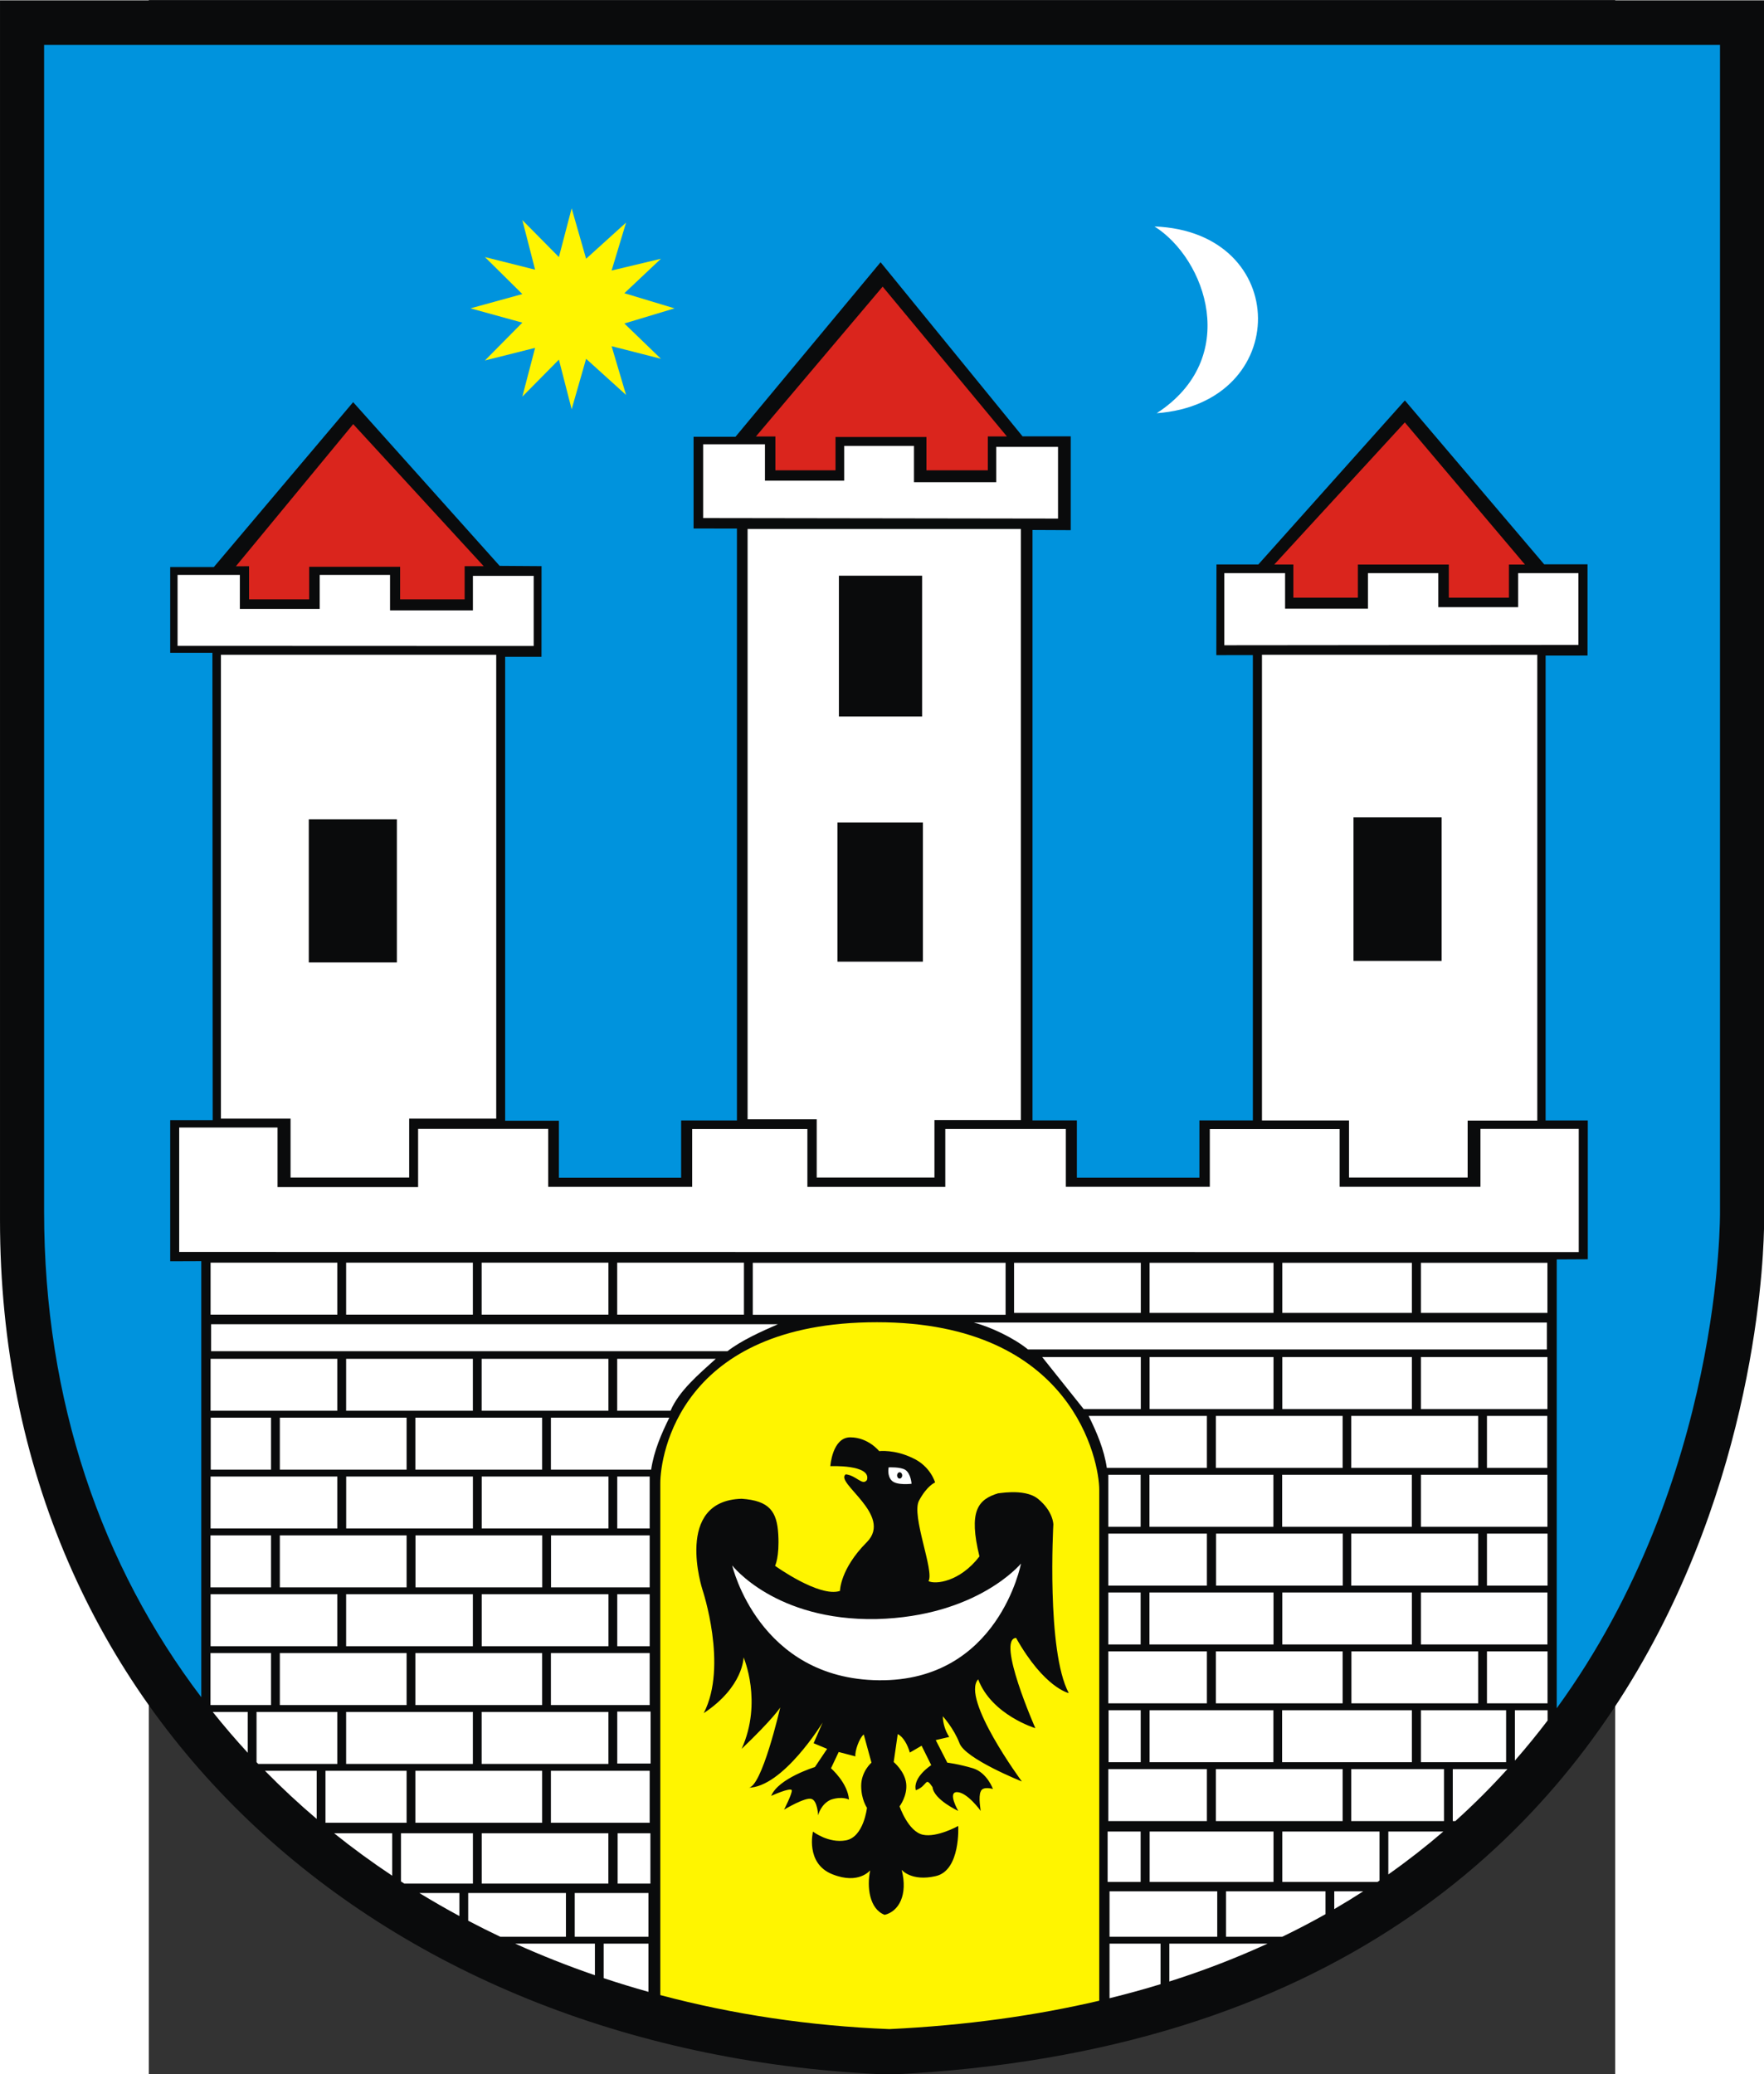<?xml version="1.0" encoding="UTF-8" standalone="no"?>
<!-- Creator: CorelDRAW -->
<svg
   xmlns:dc="http://purl.org/dc/elements/1.1/"
   xmlns:cc="http://web.resource.org/cc/"
   xmlns:rdf="http://www.w3.org/1999/02/22-rdf-syntax-ns#"
   xmlns:svg="http://www.w3.org/2000/svg"
   xmlns="http://www.w3.org/2000/svg"
   xmlns:sodipodi="http://sodipodi.sourceforge.net/DTD/sodipodi-0.dtd"
   xmlns:inkscape="http://www.inkscape.org/namespaces/inkscape"
   xml:space="preserve"
   width="744.097"
   height="874.835"
   style="shape-rendering:geometricPrecision; text-rendering:geometricPrecision; image-rendering:optimizeQuality; fill-rule:evenodd; clip-rule:evenodd"
   viewBox="0 0 210 297"
   id="svg2"
   sodipodi:version="0.32"
   inkscape:version="0.45.1"
   sodipodi:docname="POL Chojnów COA.svg"
   inkscape:output_extension="org.inkscape.output.svg.inkscape"
   sodipodi:docbase="C:\Users\Mistrz\Desktop"
   version="1.0"><rect x="0" y="0" width="210" height="297" fill="#333333" stroke="none"/><sodipodi:namedview
   inkscape:window-height="480"
   inkscape:window-width="640"
   inkscape:pageshadow="2"
   inkscape:pageopacity="0.0"
   guidetolerance="10.0"
   gridtolerance="10.0"
   objecttolerance="10.0"
   borderopacity="1.0"
   bordercolor="#666666"
   pagecolor="#ffffff"
   id="base" />
 <defs
   id="defs4">
  <style
   type="text/css"
   id="style6">
   
    .fil3 {fill:#0093DD}
    .fil0 {fill:#0A0B0C}
    .fil4 {fill:#DA251D}
    .fil2 {fill:#FFF500}
    .fil1 {fill:white}
   
  </style>
 </defs>
 <g
   id="Warstwa_x0020_1"
   transform="matrix(1.203,0,0,1.203,-21.308,-30.091)">
  <g
   id="_73214104">
   <path
   id="_73346520"
   class="fil0"
   d="M 0,25.051 L 210,25.051 C 210,73.388 210,121.801 210,170.214 C 210,170.214 211.312,266.949 105.92,271.948 C 45.902,269.592 0.001,229.722 0.001,170.244 L 0.001,25.05 L 0,25.051 z "
   style="fill:#0a0b0c" />
   <path
   id="_73346448"
   class="fil1"
   d="M 180.722,93.235 L 187.896,93.235 L 187.896,101.778 L 145.744,101.817 L 145.744,93.234 L 152.978,93.234 L 152.978,97.462 L 162.844,97.462 L 162.844,93.235 L 171.215,93.235 L 171.215,97.283 L 180.722,97.283 L 180.722,93.235 L 180.722,93.235 z M 91.062,77.899 L 83.705,77.899 L 83.705,86.677 L 125.947,86.738 L 125.947,78.207 L 118.59,78.207 L 118.59,82.409 L 108.801,82.409 L 108.801,78.085 L 100.495,78.085 L 100.495,82.227 L 91.061,82.227 L 91.062,77.899 z M 28.552,93.439 L 21.138,93.439 L 21.138,101.889 L 63.532,101.905 L 63.532,93.558 L 56.296,93.558 L 56.296,97.666 L 46.431,97.666 L 46.431,93.439 L 38.059,93.439 L 38.059,97.488 L 28.552,97.488 L 28.552,93.439 L 28.552,93.439 z M 59.071,102.952 L 26.299,102.952 L 26.299,158.163 L 34.589,158.163 L 34.589,165.172 L 48.709,165.172 L 48.709,158.163 L 59.071,158.163 L 59.071,102.952 L 59.071,102.952 z M 121.524,87.975 L 88.994,87.975 L 88.994,158.243 L 97.223,158.243 L 97.223,165.176 L 111.238,165.176 L 111.238,158.333 L 121.524,158.333 L 121.524,87.975 z M 150.227,102.952 L 182.999,102.952 L 182.999,158.391 L 174.709,158.391 L 174.709,165.172 L 160.589,165.172 L 160.589,158.375 L 150.227,158.375 L 150.227,102.952 L 150.227,102.952 z M 96.112,166.284 L 96.112,159.401 L 82.397,159.401 L 82.397,166.275 L 65.258,166.275 L 65.258,159.381 L 49.772,159.381 L 49.772,166.309 L 33.039,166.309 L 33.039,159.222 L 21.332,159.222 L 21.332,174.028 L 187.935,174.045 L 187.935,159.383 L 176.235,159.383 L 176.235,166.271 L 159.47,166.271 L 159.47,159.403 L 144.017,159.403 L 144.017,166.271 L 126.877,166.271 L 126.877,159.397 L 112.528,159.397 L 112.528,166.284 L 96.111,166.284 L 96.112,166.284 z M 25.068,175.304 L 40.157,175.304 L 40.157,181.49 L 25.068,181.49 L 25.068,175.304 z M 25.068,186.746 L 40.157,186.746 L 40.157,192.933 L 25.068,192.933 L 25.068,186.746 z M 33.312,193.752 L 48.401,193.752 L 48.401,199.939 L 33.312,199.939 L 33.312,193.752 z M 25.085,193.752 L 32.266,193.752 L 32.266,199.939 L 25.085,199.939 L 25.085,193.752 L 25.085,193.752 z M 49.447,193.752 L 64.535,193.752 L 64.535,199.939 L 49.447,199.939 L 49.447,193.752 L 49.447,193.752 z M 65.581,193.752 L 79.678,193.752 C 78.725,195.685 77.849,197.699 77.513,199.939 L 65.581,199.939 L 65.581,193.752 z M 33.312,207.764 L 48.401,207.764 L 48.401,213.95 L 33.312,213.95 L 33.312,207.764 z M 25.056,207.764 L 32.266,207.764 L 32.266,213.95 L 25.056,213.95 L 25.056,207.764 z M 25.056,221.775 L 32.266,221.775 L 32.266,227.962 L 25.056,227.962 L 25.056,221.775 z M 33.312,221.775 L 48.401,221.775 L 48.401,227.962 L 33.312,227.962 L 33.312,221.775 z M 49.447,221.775 L 64.535,221.775 L 64.535,227.962 L 49.447,227.962 L 49.447,221.775 L 49.447,221.775 z M 65.581,221.775 L 77.34,221.775 L 77.34,227.962 L 65.581,227.962 L 65.581,221.775 z M 31.541,235.787 L 37.699,235.787 L 37.699,241.516 C 35.555,239.696 33.503,237.783 31.541,235.787 L 31.541,235.787 z M 38.745,235.787 L 48.401,235.787 L 48.401,241.974 L 38.745,241.974 L 38.745,235.787 z M 49.447,235.787 L 64.535,235.787 L 64.535,241.974 L 49.447,241.974 L 49.447,235.787 z M 65.581,235.787 L 77.34,235.787 L 77.34,241.974 L 65.581,241.974 L 65.581,235.787 z M 41.21,200.758 L 56.296,200.758 L 56.296,206.944 L 41.21,206.944 L 41.21,200.758 z M 57.345,200.758 L 72.431,200.758 L 72.431,206.944 L 57.345,206.944 L 57.345,200.758 z M 73.479,200.758 L 77.34,200.758 L 77.34,206.944 L 73.479,206.944 L 73.479,200.758 z M 49.46,207.764 L 64.546,207.764 L 64.546,213.95 L 49.46,213.95 L 49.46,207.764 z M 65.594,207.764 L 77.34,207.764 L 77.34,213.95 L 65.594,213.95 L 65.594,207.764 z M 57.345,214.77 L 72.431,214.77 L 72.431,220.956 L 57.345,220.956 L 57.345,214.77 z M 73.479,214.77 L 77.34,214.77 L 77.34,220.956 L 73.479,220.956 L 73.479,214.77 z M 25.068,200.758 L 40.157,200.758 L 40.157,206.944 L 25.068,206.944 L 25.068,200.758 z M 25.068,214.77 L 40.157,214.77 L 40.157,220.956 L 25.068,220.956 L 25.068,214.77 z M 41.203,214.77 L 56.291,214.77 L 56.291,220.956 L 41.203,220.956 L 41.203,214.77 z M 25.326,228.781 L 29.494,228.781 L 29.494,233.642 C 28.047,232.072 26.659,230.45 25.326,228.781 z M 30.539,228.781 L 40.157,228.781 L 40.157,234.968 L 30.739,234.968 C 30.672,234.898 30.606,234.826 30.539,234.755 L 30.539,228.781 L 30.539,228.781 z M 41.203,228.781 L 56.291,228.781 L 56.291,234.968 L 41.203,234.968 L 41.203,228.781 z M 57.337,228.781 L 72.426,228.781 L 72.426,234.968 L 57.337,234.968 L 57.337,228.781 z M 73.479,228.736 L 77.448,228.736 L 77.448,234.922 L 73.479,234.922 L 73.479,228.736 z M 41.203,186.746 L 56.291,186.746 L 56.291,192.933 L 41.203,192.933 L 41.203,186.746 z M 57.337,186.746 L 72.426,186.746 L 72.426,192.933 L 57.337,192.933 L 57.337,186.746 z M 73.472,186.746 L 85.211,186.746 C 83.16,188.606 80.833,190.555 79.82,192.933 L 73.472,192.933 L 73.472,186.746 z M 41.203,175.304 L 56.291,175.304 L 56.291,181.49 L 41.203,181.49 L 41.203,175.304 z M 57.337,175.304 L 72.426,175.304 L 72.426,181.49 L 57.337,181.49 L 57.337,175.304 z M 73.472,175.304 L 88.561,175.304 L 88.561,181.49 L 73.472,181.49 L 73.472,175.304 z M 89.611,181.509 L 89.611,175.322 L 119.706,175.322 L 119.706,181.509 L 89.611,181.509 z M 39.771,243.22 L 46.687,243.22 L 46.687,248.273 C 44.297,246.683 41.99,244.998 39.771,243.22 z M 47.733,243.22 L 56.296,243.22 L 56.296,249.213 L 48.131,249.213 C 47.998,249.128 47.865,249.042 47.733,248.957 L 47.733,243.22 L 47.733,243.22 z M 73.524,243.22 L 77.423,243.22 L 77.423,249.213 L 73.524,249.213 L 73.524,243.22 z M 49.926,250.336 L 54.689,250.336 L 54.689,253.075 C 53.07,252.202 51.483,251.288 49.926,250.336 z M 55.735,250.336 L 67.37,250.336 L 67.37,255.539 L 59.551,255.539 C 58.261,254.928 56.99,254.29 55.735,253.631 L 55.735,250.336 z M 68.416,250.336 L 77.195,250.336 L 77.195,255.539 L 68.416,255.539 L 68.416,250.336 z M 77.195,256.359 L 77.195,262.098 C 75.394,261.594 73.617,261.048 71.863,260.466 L 71.863,256.359 L 77.195,256.359 z M 61.327,256.359 L 70.817,256.359 L 70.817,260.119 C 67.565,259.002 64.4,257.746 61.327,256.359 z M 57.345,243.22 L 72.419,243.22 L 72.419,249.213 L 57.345,249.213 L 57.345,243.22 L 57.345,243.22 z M 25.132,182.635 L 92.599,182.635 C 90.683,183.472 88.28,184.542 86.597,185.842 L 25.132,185.842 L 25.132,182.635 z M 184.207,175.322 L 169.146,175.322 L 169.146,181.286 L 184.207,181.286 L 184.207,175.322 z M 184.207,186.542 L 169.146,186.542 L 169.146,192.728 L 184.207,192.728 L 184.207,186.542 z M 175.963,193.548 L 160.851,193.548 L 160.851,199.734 L 175.963,199.734 L 175.963,193.548 z M 184.19,193.548 L 177.009,193.548 L 177.009,199.734 L 184.19,199.734 L 184.19,193.548 z M 159.828,193.548 L 144.74,193.548 L 144.74,199.734 L 159.828,199.734 L 159.828,193.548 z M 143.668,193.548 L 129.596,193.548 C 130.548,195.48 131.423,197.494 131.758,199.734 L 143.668,199.734 L 143.668,193.548 z M 175.963,207.559 L 160.851,207.559 L 160.851,213.746 L 175.963,213.746 L 175.963,207.559 z M 184.219,207.559 L 177.009,207.559 L 177.009,213.746 L 184.219,213.746 L 184.219,207.559 z M 184.219,221.571 L 177.009,221.571 L 177.009,227.758 L 184.219,227.758 L 184.219,221.571 z M 175.963,221.571 L 160.874,221.571 L 160.874,227.758 L 175.963,227.758 L 175.963,221.571 z M 159.828,221.571 L 144.74,221.571 L 144.74,227.758 L 159.828,227.758 L 159.828,221.571 z M 143.668,221.571 L 131.935,221.571 L 131.935,227.758 L 143.668,227.758 L 143.668,221.571 z M 179.445,235.583 L 172.94,235.583 L 172.94,241.769 L 173.247,241.769 C 175.466,239.772 177.527,237.703 179.445,235.583 z M 171.894,235.583 L 160.851,235.583 L 160.851,241.769 L 171.894,241.769 L 171.894,235.583 z M 159.828,235.583 L 144.74,235.583 L 144.74,241.769 L 159.828,241.769 L 159.828,235.583 z M 143.668,235.583 L 131.935,235.583 L 131.935,241.769 L 143.668,241.769 L 143.668,235.583 z M 168.065,200.554 L 152.63,200.554 L 152.63,206.74 L 168.065,206.74 L 168.065,200.554 z M 151.585,200.554 L 136.832,200.554 L 136.832,206.74 L 151.585,206.74 L 151.585,200.554 z M 135.783,200.554 L 131.935,200.554 L 131.935,206.74 L 135.783,206.74 L 135.783,200.554 z M 159.848,207.559 L 144.762,207.559 L 144.762,213.746 L 159.848,213.746 L 159.848,207.559 z M 143.668,207.559 L 131.935,207.559 L 131.935,213.746 L 143.668,213.746 L 143.668,207.559 z M 151.599,214.565 L 136.832,214.565 L 136.832,220.752 L 151.599,220.752 L 151.599,214.565 z M 135.783,214.565 L 131.935,214.565 L 131.935,220.752 L 135.783,220.752 L 135.783,214.565 z M 184.207,200.554 L 169.146,200.554 L 169.146,206.74 L 184.207,206.74 L 184.207,200.554 z M 184.207,214.565 L 169.146,214.565 L 169.146,220.752 L 184.207,220.752 L 184.207,214.565 z M 168.072,214.565 L 152.647,214.565 L 152.647,220.752 L 168.072,220.752 L 168.072,214.565 z M 184.227,228.577 L 180.334,228.577 L 180.334,234.571 C 181.706,233.005 183.003,231.413 184.227,229.803 L 184.227,228.577 z M 179.289,228.577 L 169.146,228.577 L 169.146,234.763 L 179.289,234.763 L 179.289,228.577 z M 168.072,228.577 L 152.625,228.577 L 152.625,234.763 L 168.072,234.763 L 168.072,228.577 z M 151.585,228.577 L 136.849,228.577 L 136.849,234.763 L 151.585,234.763 L 151.585,228.577 z M 135.792,228.577 L 131.964,228.577 L 131.964,234.763 L 135.792,234.763 L 135.792,228.577 z M 168.072,186.542 L 152.647,186.542 L 152.647,192.728 L 168.072,192.728 L 168.072,186.542 z M 151.599,186.542 L 136.849,186.542 L 136.849,192.728 L 151.599,192.728 L 151.599,186.542 z M 135.803,186.542 L 124.064,186.542 L 129.001,192.728 L 135.803,192.728 L 135.803,186.542 z M 168.072,175.322 L 152.647,175.322 L 152.647,181.286 L 168.072,181.286 L 168.072,175.322 z M 151.599,175.322 L 136.849,175.322 L 136.849,181.286 L 151.599,181.286 L 151.599,175.322 z M 135.803,175.322 L 120.715,175.322 L 120.715,181.286 L 135.803,181.286 L 135.803,175.322 z M 171.815,243.016 L 165.267,243.016 L 165.267,248.12 C 167.583,246.488 169.763,244.782 171.815,243.016 z M 164.221,243.016 L 152.647,243.016 L 152.647,249.009 L 163.99,249.009 C 164.068,248.956 164.144,248.901 164.221,248.848 L 164.221,243.016 z M 135.783,243.016 L 131.852,243.016 L 131.852,249.009 L 135.783,249.009 L 135.783,243.016 z M 162.279,250.132 L 158.832,250.132 L 158.832,252.248 C 160.012,251.56 161.159,250.854 162.279,250.132 z M 157.786,250.132 L 145.948,250.132 L 145.948,255.539 L 152.646,255.539 C 154.418,254.681 156.133,253.786 157.786,252.853 L 157.786,250.132 L 157.786,250.132 z M 144.902,250.132 L 132.08,250.132 L 132.08,255.539 L 144.902,255.539 L 144.902,250.132 z M 132.08,256.359 L 132.08,262.856 C 134.164,262.344 136.187,261.786 138.154,261.185 L 138.154,256.359 L 132.08,256.359 z M 150.891,256.359 L 139.2,256.359 L 139.2,260.865 C 143.358,259.549 147.243,258.033 150.891,256.359 z M 151.599,243.016 L 136.856,243.016 L 136.856,249.009 L 151.599,249.009 L 151.599,243.016 z M 184.143,182.43 L 115.921,182.43 C 117.889,182.947 120.644,184.23 122.376,185.637 L 184.143,185.637 L 184.143,182.43 z "
   style="fill:#ffffff" />
   <path
   id="_73346376"
   class="fil2"
   d="M 104.391,182.394 C 127.849,182.394 130.856,199.085 130.856,202.318 C 130.856,205.141 130.856,250.024 130.856,263.151 C 123.32,264.916 115.024,266.094 105.873,266.531 C 96.362,266.155 87.227,264.775 78.603,262.481 C 78.603,248.44 78.603,204.283 78.603,201.567 C 78.603,198.258 80.934,182.394 104.391,182.394 L 104.391,182.394 z "
   style="fill:#fff500" />
   <path
   id="_73346304"
   class="fil3"
   d="M 104.825,56.226 L 87.553,77 L 82.563,77 L 82.563,87.919 L 87.725,87.927 L 87.725,158.374 L 81.084,158.374 L 81.084,165.196 L 66.532,165.196 L 66.532,158.407 L 60.134,158.407 L 60.134,103.193 L 64.459,103.189 L 64.466,92.401 L 59.48,92.367 L 42.038,72.88 L 25.458,92.504 L 20.263,92.504 L 20.263,102.717 L 25.287,102.713 L 25.32,158.341 L 20.263,158.341 L 20.263,175.138 L 23.962,175.124 L 23.962,227.029 C 12.12,211.43 5.25,191.814 5.25,169.24 L 5.25,30.347 L 204.75,30.347 C 204.75,76.586 204.75,122.898 204.75,169.211 C 204.75,169.211 205.168,201.049 185.314,228.341 L 185.314,174.92 L 189.013,174.901 L 189.013,158.373 L 183.99,158.373 L 183.99,103.047 L 188.98,103.041 L 188.98,92.18 L 183.818,92.18 L 167.238,72.676 L 149.796,92.196 L 144.81,92.196 L 144.793,102.993 L 149.142,102.988 L 149.142,158.371 L 142.778,158.371 L 142.778,165.191 L 128.192,165.191 L 128.192,158.367 L 122.91,158.367 L 122.91,88.095 L 127.462,88.116 L 127.462,76.949 L 121.723,76.949 L 104.825,56.226 L 104.825,56.226 z "
   style="fill:#0093dd" />
   <path
   id="_73346232"
   class="fil0"
   d="M 171.615,122.304 L 161.12,122.304 L 161.12,139.385 L 171.615,139.385 L 171.615,122.304 L 171.615,122.304 z M 99.688,122.913 L 109.861,122.913 L 109.861,139.477 L 99.688,139.477 L 99.688,122.913 L 99.688,122.913 z M 99.863,93.537 L 109.768,93.537 L 109.768,110.296 L 99.863,110.296 L 99.863,93.537 L 99.863,93.537 z M 36.759,122.529 L 47.245,122.529 L 47.245,139.57 L 36.759,139.57 L 36.759,122.529 z "
   style="fill:#0a0b0c" />
   <path
   id="_73346160"
   class="fil4"
   d="M 42.045,75.496 L 28.078,92.417 L 29.649,92.412 L 29.649,96.355 L 36.807,96.355 L 36.807,92.476 L 47.631,92.476 L 47.631,96.355 L 55.313,96.355 L 55.313,92.407 L 57.582,92.407 L 42.045,75.496 L 42.045,75.496 z M 105.072,59.13 L 89.983,76.97 L 92.303,76.966 L 92.303,80.993 L 99.46,80.993 L 99.46,77.031 L 110.284,77.031 L 110.284,80.993 L 117.592,80.993 L 117.592,76.961 L 119.861,76.961 L 105.072,59.13 L 105.072,59.13 z M 167.231,75.292 L 181.533,92.212 L 179.626,92.208 L 179.626,96.151 L 172.468,96.151 L 172.468,92.212 L 161.644,92.212 L 161.644,96.151 L 153.963,96.151 L 153.963,92.203 L 151.693,92.203 L 167.231,75.292 L 167.231,75.292 z "
   style="fill:#da251d" />
   <polygon
   id="_73346088"
   class="fil2"
   points="72.807,57.213 78.678,55.812 74.326,59.914 80.298,61.716 74.326,63.517 78.678,67.72 72.807,66.219 74.528,72.023 69.771,67.72 68.05,73.725 66.532,67.82 62.179,72.223 63.698,66.419 57.726,67.92 62.179,63.417 56.005,61.716 62.179,60.015 57.726,55.611 63.698,57.112 62.179,51.208 66.532,55.611 68.05,49.807 69.771,55.812 74.528,51.508 72.807,57.213 "
   style="fill:#fff500" />
   <path
   id="_73346016"
   class="fil0"
   d="M 98.844,199.527 C 98.844,199.527 99.073,196.095 101.216,196.095 C 103.358,196.095 104.658,197.737 104.658,197.737 C 104.658,197.737 106.495,197.513 108.636,198.557 C 110.779,199.527 111.314,201.467 111.314,201.467 C 111.314,201.467 110.366,201.825 109.401,203.63 C 108.453,205.406 111.259,212.036 110.528,213.209 C 111.335,213.624 114.251,213.322 116.593,210.271 C 115.292,204.899 116.363,203.481 118.888,202.735 C 118.429,202.884 121.872,202.064 123.555,203.407 C 125.391,204.899 125.391,206.466 125.391,206.466 C 125.391,206.466 124.549,221.536 127.227,226.535 C 127.227,226.535 124.32,225.938 120.954,219.97 C 118.582,220.119 123.249,230.713 123.249,230.713 C 123.249,230.713 118.046,229.146 116.44,224.894 C 114.374,227.206 121.642,237.055 121.642,237.055 C 121.642,237.055 114.91,234.369 114.221,232.504 C 113.533,230.713 112.232,229.296 112.232,229.296 C 112.26,230.18 112.514,231.001 112.997,231.757 L 111.391,232.131 L 112.768,234.816 C 112.768,234.816 114.068,234.966 115.828,235.488 C 117.511,236.01 118.2,237.95 118.2,237.95 C 118.2,237.95 116.975,237.577 116.746,238.248 C 116.44,238.845 116.746,240.561 116.746,240.561 C 116.746,240.561 115.139,238.323 113.915,238.323 C 112.768,238.323 114.068,240.561 114.068,240.561 C 114.068,240.561 111.161,239.218 111.008,237.726 C 110.09,236.383 110.473,237.577 109.019,238.099 C 108.636,236.532 110.855,235.115 110.855,235.115 L 109.708,232.802 L 108.31,233.614 C 108.041,232.692 107.526,231.734 106.867,231.417 L 106.387,234.742 C 106.387,234.742 107.701,235.839 107.871,237.279 C 108.047,238.763 107.086,240.015 107.086,240.015 C 107.086,240.015 108.103,243.016 109.861,243.396 C 111.546,243.761 114.068,242.352 114.068,242.352 C 114.068,242.352 114.374,247.649 111.391,248.321 C 108.484,248.992 107.336,247.574 107.336,247.574 C 108.101,250.559 106.985,252.534 105.312,252.931 C 103.465,252.23 103.178,249.54 103.587,247.649 C 103.588,247.585 102.286,249.383 99.073,248.097 C 95.845,246.804 96.778,243.023 96.778,243.023 C 96.778,243.023 98.615,244.441 100.68,244.068 C 102.822,243.695 103.205,240.188 103.205,240.188 C 103.205,240.188 102.516,239.218 102.516,237.577 C 102.516,235.861 103.74,234.816 103.74,234.816 L 102.822,231.459 C 102.279,231.883 101.735,233.5 101.828,234.07 L 99.839,233.548 L 98.921,235.488 C 98.921,235.488 100.91,237.204 101.063,239.218 C 101.063,239.218 100.298,238.771 98.921,239.218 C 97.697,239.741 97.391,241.083 97.391,241.083 C 97.391,241.083 97.314,239.368 96.626,239.144 C 95.937,238.845 93.336,240.412 93.336,240.412 C 93.336,240.412 94.33,238.472 94.254,238.099 C 94.101,237.726 91.806,238.771 91.806,238.771 C 92.647,236.682 97.008,235.339 97.008,235.339 L 98.462,233.175 L 96.855,232.504 L 97.926,230.042 C 97.926,230.042 93.183,237.801 89.052,237.801 C 90.658,237.95 92.877,228.251 92.877,228.251 C 92.877,228.251 92.112,229.519 88.287,233.175 C 90.811,227.579 88.516,222.282 88.516,222.282 C 88.516,222.282 88.516,225.789 83.773,228.922 C 86.68,223.327 83.62,214.225 83.62,214.225 C 83.62,214.225 80.177,203.63 88.287,203.407 C 91.576,203.63 92.494,204.899 92.647,207.659 C 92.8,210.345 92.265,211.389 92.265,211.389 C 92.265,211.389 97.543,215.195 99.992,214.374 C 99.992,214.374 99.992,211.763 103.205,208.555 C 106.341,205.346 99.303,201.467 100.68,200.497 C 101.981,200.646 102.669,201.915 103.205,201.168 C 103.74,199.303 98.844,199.527 98.844,199.527 L 98.844,199.527 z "
   style="fill:#0a0b0c" />
   <path
   id="_73214320"
   class="fil1"
   d="M 105.786,199.67 C 105.786,199.67 107.186,199.595 107.775,199.97 C 108.439,200.421 108.512,201.622 108.512,201.622 C 108.512,201.622 106.744,201.848 106.155,201.247 C 105.565,200.646 105.786,199.67 105.786,199.67 L 105.786,199.67 z "
   style="fill:#ffffff" />
   <path
   id="_73214248"
   class="fil1"
   d="M 87.162,211.342 C 87.162,211.342 92.269,217.951 104.313,217.726 C 116.358,217.425 121.541,211.117 121.541,211.117 C 121.541,211.117 118.873,225.16 104.618,225.01 C 90.287,224.86 87.162,211.342 87.162,211.342 z "
   style="fill:#ffffff" />
   <path
   id="_73214176"
   class="fil0"
   d="M 107.094,200.254 C 107.262,200.254 107.399,200.422 107.399,200.629 C 107.399,200.835 107.262,201.004 107.094,201.004 C 106.926,201.004 106.789,200.835 106.789,200.629 C 106.789,200.422 106.926,200.254 107.094,200.254 z "
   style="fill:#0a0b0c" />
   <path
   id="_73214008"
   class="fil1"
   d="M 137.434,51.968 C 143.551,55.823 147.765,67.651 137.696,74.197 C 153.864,73.004 153.768,52.593 137.434,51.968 L 137.434,51.968 z "
   style="fill:#ffffff" />
  </g>
 </g>
</svg>